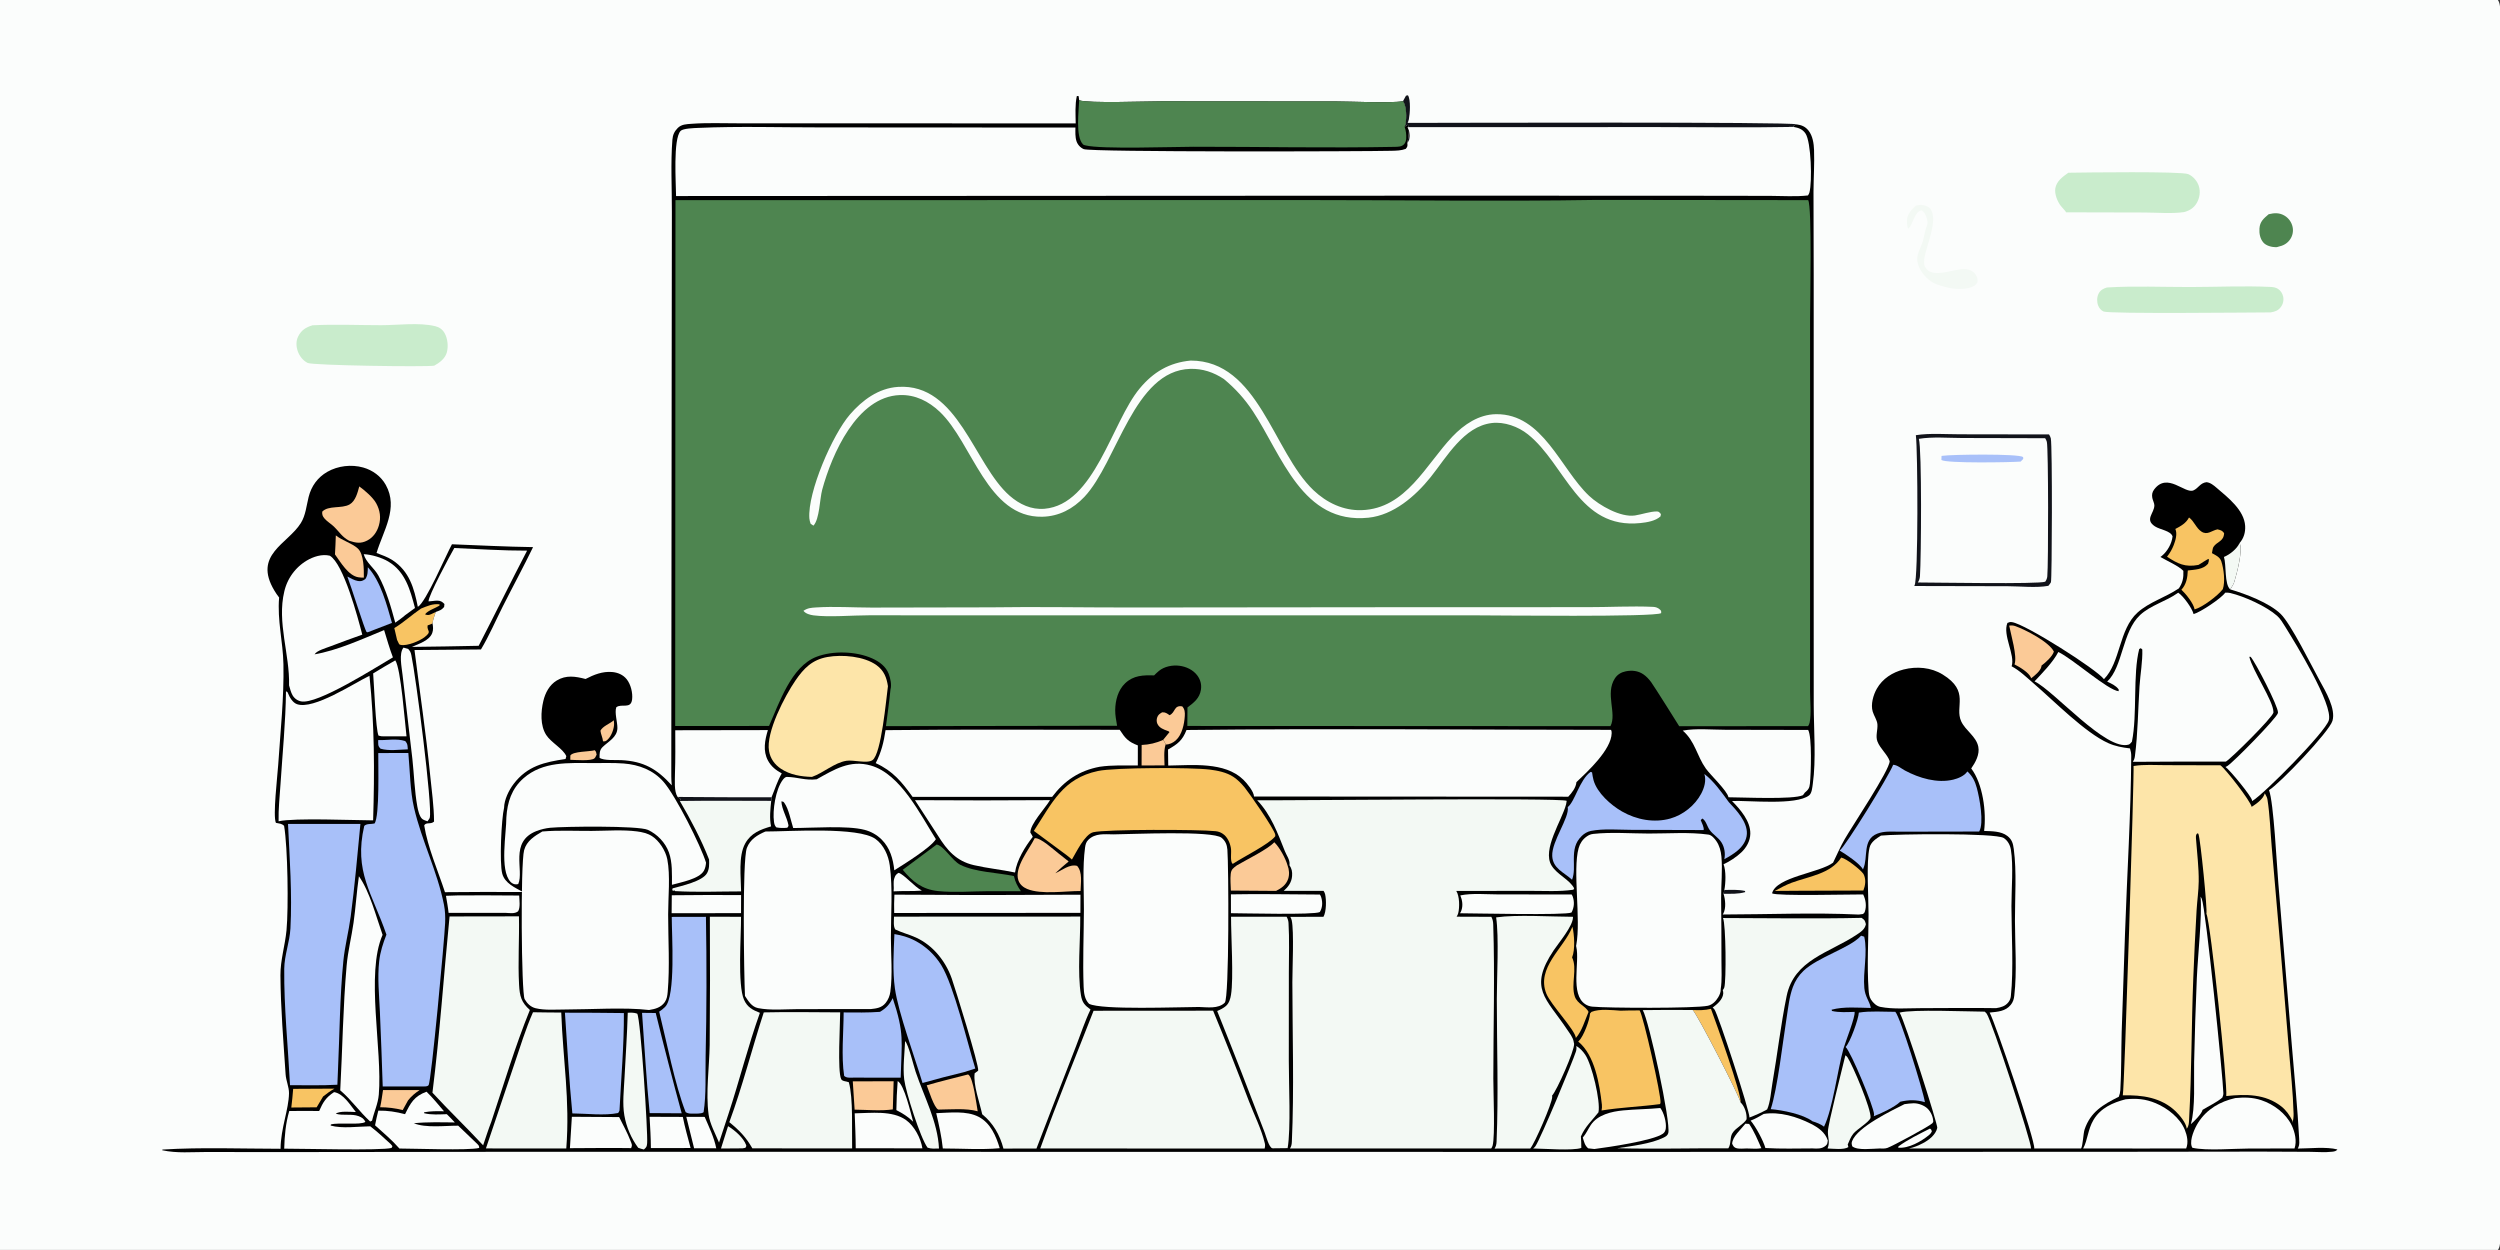 <?xml version="1.0" encoding="utf-8" ?>
<svg xmlns="http://www.w3.org/2000/svg" xmlns:xlink="http://www.w3.org/1999/xlink" width="17385" height="8692">
	<rect width="100%" height="100%" fill="#333333" stroke="none"/>
	<path fill="#FBFDFC" transform="scale(8.489 8.489)" d="M0 0L2046.25 0C2048.75 3.753 2047.99 9.762 2047.99 14.121L2048.02 767.612L2048.01 954.147C2048.01 967.073 2049.66 1011.74 2047.62 1020.8C2047.36 1021.98 2046.85 1022.96 2046.25 1024L0 1024L0 0Z"/>
	<path fill="#11131A" transform="scale(8.489 8.489)" d="M1412.54 729.056C1418.22 728.954 1423.89 728.617 1429.47 729.866L1429.63 730.787C1423.89 732.494 1417.8 732.144 1411.87 732.161L1412.54 729.056Z"/>
	<path fill="#4E8550" transform="scale(8.489 8.489)" d="M1858.43 175.499C1863.14 174.322 1867.42 174.149 1871.68 176.8Q1872.28 177.177 1872.85 177.612Q1873.41 178.048 1873.92 178.537Q1874.44 179.026 1874.9 179.565Q1875.37 180.103 1875.78 180.686Q1876.18 181.268 1876.53 181.888Q1876.88 182.508 1877.16 183.16Q1877.45 183.812 1877.66 184.489Q1877.88 185.166 1878.03 185.861Q1878.17 186.496 1878.24 187.141Q1878.32 187.786 1878.33 188.436Q1878.34 189.085 1878.28 189.732Q1878.23 190.38 1878.11 191.018Q1877.99 191.657 1877.81 192.281Q1877.63 192.905 1877.39 193.509Q1877.15 194.112 1876.85 194.689Q1876.55 195.266 1876.2 195.81C1873.83 199.459 1870.38 201.258 1866.24 202.137C1865.64 202.332 1865.15 202.5 1864.51 202.501C1861.02 202.506 1856.38 201.367 1854.05 198.623C1851.36 195.452 1850.64 191.276 1850.89 187.222C1851.25 181.512 1854.33 179.008 1858.43 175.499Z"/>
	<path fill="#F3F9F4" transform="scale(8.489 8.489)" d="M1569.39 168.497C1571.07 168.009 1572.68 167.714 1574.45 167.903C1576.88 168.165 1579.89 169.084 1581.38 171.139C1588.11 180.411 1577.46 202.067 1576.24 212.762C1575.9 215.761 1576.2 218.004 1578.17 220.354C1584.74 228.202 1601.56 219.555 1610.41 220.503C1613.57 220.842 1616.18 222.004 1618.16 224.601C1619.64 226.549 1620.25 228.653 1619.94 231.08C1619.27 232.316 1618.58 233.265 1617.38 234.039C1611.86 237.59 1601.27 237.059 1595.15 235.49C1592.05 234.65 1588.82 233.852 1585.83 232.678C1580.21 230.47 1574.45 224.418 1572.08 218.903C1568.17 209.792 1572.66 205.774 1575.14 197.573C1576.35 193.552 1576.82 188.986 1578.38 185.132C1579.15 183.246 1579.11 181.907 1578.66 179.951C1577.98 176.989 1576.79 174 1574.16 172.302C1568.17 173.208 1567.42 183.481 1563.26 187.357C1561.99 185.758 1562.1 181.573 1562.24 179.576C1562.53 175.276 1566.38 171.23 1569.39 168.497Z"/>
	<path fill="#11131A" transform="scale(8.489 8.489)" d="M1149.28 82.899L1151.76 78.377L1153.34 78.058C1155.79 81.701 1155.02 93.408 1154.09 97.833C1153.89 98.811 1153.5 99.765 1153.09 100.673C1180.87 100.676 1469.01 99.673 1471.69 101.879L1469.45 102.887L1469.26 103.962C1432.27 104.711 1395.18 104.12 1358.17 104.109L1152.99 104.152C1154.64 107.583 1155.58 111.228 1154.18 114.96C1153.87 115.801 1153.45 116.358 1152.85 117.014C1152.89 116.889 1152.92 116.765 1152.95 116.639C1153.66 113.415 1155.05 105.007 1153.18 102.156L1150.62 103.813C1150.95 102.986 1151.21 102.331 1151.36 101.446C1152.27 96.385 1152.3 87.246 1149.28 82.899Z"/>
	<path fill="#C9ECCC" transform="scale(8.489 8.489)" d="M1726.01 235.5C1748.46 234.103 1771.56 235.158 1794.06 235.127C1815.92 235.097 1838.32 234.022 1860.12 235.045C1862.17 235.141 1864.22 235.482 1865.99 236.579C1868.22 237.966 1869.8 240.466 1870.32 243.018Q1870.43 243.546 1870.48 244.082Q1870.54 244.618 1870.54 245.157Q1870.54 245.695 1870.48 246.231Q1870.43 246.767 1870.32 247.295Q1870.21 247.823 1870.05 248.336Q1869.88 248.85 1869.67 249.345Q1869.46 249.839 1869.19 250.31Q1868.93 250.78 1868.62 251.221C1866.39 254.442 1863.75 255.246 1860.12 255.906C1844.86 255.946 1728.17 257.26 1723.23 255.189C1721.16 254.323 1719.54 252.334 1718.76 250.283C1717.6 247.255 1717.64 243.539 1719.09 240.615C1720.57 237.642 1722.95 236.373 1726.01 235.5Z"/>
	<path fill="#C9ECCC" transform="scale(8.489 8.489)" d="M1694.33 141.499C1708 141.278 1786.8 140.224 1792.53 142.638C1796.53 144.325 1799.94 148.32 1801.23 152.414C1802.68 157.029 1801.96 162.022 1799.57 166.213C1797.22 170.348 1793.71 172.482 1789.24 173.726C1779.01 175.231 1767.07 174.107 1756.7 174.082L1692.42 173.925C1691.99 173.045 1692.18 173.273 1691.62 172.639C1690.47 171.325 1689.28 170.056 1688.19 168.682C1685.36 165.117 1682.89 158.84 1683.68 154.241C1684.71 148.284 1689.76 144.781 1694.33 141.499Z"/>
	<path fill="#C9ECCC" transform="scale(8.489 8.489)" d="M255.962 266.477C274.568 265.506 293.551 266.392 312.198 266.391C325.947 266.39 343.345 263.977 356.563 267.215C359.874 268.026 362.433 269.818 364.154 272.789C366.772 277.308 367.417 283.973 365.952 288.963C364.536 293.784 359.929 297.28 355.715 299.543C349.241 300.737 256.154 299.38 252.03 297.318C248.276 295.44 245.461 291.887 244.023 287.992C242.552 284.008 242.328 279.392 244.287 275.531C246.919 270.345 250.591 268.157 255.962 266.477Z"/>
	<path fill="#11131A" transform="scale(8.489 8.489)" d="M1569.42 356.499C1580.96 354.685 1593.94 355.769 1605.67 355.759L1678.51 355.877C1679.14 356.887 1679.73 357.942 1679.98 359.114C1681.32 365.546 1680.98 475.003 1680.07 477.007C1679.65 477.938 1678.6 479.032 1677.98 479.885C1668.08 481.732 1655.05 480.235 1644.8 480.217L1568.1 480.046C1568.19 479.877 1568.27 479.706 1568.36 479.54C1571.49 473.732 1571.04 368.698 1569.42 356.499Z"/>
	<path fill="#FBFDFC" transform="scale(8.489 8.489)" d="M1571.87 359.499C1582.98 357.622 1595.94 358.784 1607.27 358.804L1675.34 358.972C1675.96 359.895 1676.48 360.893 1676.74 361.986C1678.04 367.514 1678.03 462.407 1677.1 472.146C1676.95 473.822 1676.36 475.121 1675.42 476.501C1670.43 478.688 1583.93 477.16 1571.03 477.146C1571.14 476.972 1571.26 476.803 1571.36 476.623C1572.24 475.093 1572.67 473.638 1572.79 471.874C1573.8 457.559 1574.44 368.038 1571.87 359.499Z"/>
	<path fill="#A8C0F9" transform="scale(8.489 8.489)" d="M1590.46 373.499L1591.13 373.393C1598.68 372.259 1653.4 371.549 1657.26 374.391L1657.4 375.907L1655.3 378.119C1647.22 378.763 1594.38 379.679 1590.37 376.819L1590.46 373.499Z"/>
	<path transform="scale(8.489 8.489)" d="M881.193 101.098C881.097 93.851 880.538 85.719 882.131 78.638L883.59 78.748L884.037 82.138C891.528 84.802 940.22 82.946 951.822 82.966L1094.99 83.081C1107.03 83.087 1139.2 84.671 1149.28 82.899C1152.3 87.246 1152.27 96.385 1151.36 101.446C1151.21 102.331 1150.95 102.986 1150.62 103.813L1153.18 102.156C1155.05 105.007 1153.66 113.415 1152.95 116.639C1152.92 116.765 1152.89 116.889 1152.85 117.014C1153.45 116.358 1153.87 115.801 1154.18 114.96C1155.58 111.228 1154.64 107.583 1152.99 104.152L1358.17 104.109C1395.18 104.12 1432.27 104.711 1469.26 103.962L1469.45 102.887L1471.69 101.879C1475.84 102.428 1478.94 103.7 1481.59 107.09C1484.95 111.401 1485.84 117.596 1486.03 122.89C1486.45 134.207 1485.64 145.638 1485.58 156.967L1485.74 225.655L1485.73 451.165L1485.76 577.391C1485.81 597.528 1487.81 622.544 1485 642.164C1484.6 644.98 1484.29 649.793 1481.93 651.595C1471.12 659.86 1433.12 655.645 1418.81 656.135C1425.66 663.141 1434.02 672.638 1433.82 683.006C1433.71 688.926 1430.62 694.33 1426.38 698.322C1422.3 702.17 1416.94 705.66 1411.88 708.017C1414.04 713.296 1413.65 723.506 1412.54 729.056L1411.87 732.161C1413.36 736.729 1414.08 743.964 1411.7 748.357C1411.56 748.625 1411.39 748.882 1411.24 749.145C1448.17 749.091 1485.83 747.434 1522.68 749.187L1526.12 748.732C1526.85 748.053 1527.26 747.842 1527.6 746.879C1529.2 742.326 1528.4 736.954 1526.26 732.697C1516.07 732.617 1455.31 734.191 1451.62 731.799C1455.05 718.28 1490.5 715.074 1501.6 706.684C1504.71 700.273 1507.6 693.626 1511.13 687.44C1517.03 677.061 1548.12 630.671 1547.97 623.511C1546.26 618.121 1540.14 613.225 1537.92 607.331C1536.24 602.885 1538.33 597.85 1537.93 593.234C1537.63 589.866 1535.08 586.285 1534.09 582.974C1532.32 577.083 1534.5 569.39 1537.43 564.209C1542.09 555.942 1550.33 550.709 1559.39 548.422C1570.15 545.706 1581.86 546.663 1591.43 552.553C1613.92 566.396 1601 578.801 1606.57 590.911C1610.06 598.497 1618.86 603.143 1620.58 611.722C1621.84 618.028 1618.25 624.522 1614.78 629.503C1624.33 642.036 1627.31 665.172 1625.34 680.685C1631.6 680.958 1639.2 680.761 1644.39 684.799C1648.16 687.735 1649.03 690.878 1649.64 695.46C1652.14 714.324 1650.54 735.215 1650.6 754.286C1650.66 774.246 1652.34 795.854 1650.06 815.645C1649.74 818.407 1649.05 820.781 1647.3 822.986C1642.85 828.582 1636.45 828.79 1629.86 829.46C1634.24 837.085 1667.71 935.814 1666.39 940.808L1704.77 940.798C1706.16 939.017 1706.59 928.433 1707.62 925.328C1712.46 910.801 1722.85 904.86 1735.68 898.427Q1736.21 897.13 1736.52 895.765Q1736.84 894.4 1736.93 893.003C1737.85 877.257 1737.61 861.295 1738.03 845.516L1740.76 764.868C1742.41 716.492 1745.54 667.751 1745.87 619.382C1745.88 617.155 1745.52 615.196 1744.84 613.09C1738.57 612.342 1732.79 611.329 1726.98 608.72C1708.16 600.271 1682.55 574.184 1666.31 560.212C1660.57 555.277 1654.59 549.347 1647.89 545.818C1650.96 536.441 1640.31 520.384 1644.43 510.29C1646.01 509.666 1646.48 509.386 1648.22 509.646C1659.36 511.304 1717.66 548.407 1723.51 556.366C1737.21 542.539 1735.57 515.705 1751.03 501.784C1760.54 493.22 1773.92 489.357 1784.5 482.223L1784.92 481.933C1788.09 477.164 1788.79 473.3 1788.57 467.626C1784.7 463.556 1774.9 459.34 1769.77 456.259C1770.17 455.964 1770.57 455.668 1770.95 455.355C1775.52 451.632 1779.1 445.244 1779.71 439.397C1778.19 434.738 1769.52 433.958 1765.3 431.202C1756.57 425.503 1764.78 420.546 1764.81 413.933C1764.82 412.298 1763.46 409.666 1763.13 407.915C1762.64 405.282 1763 403.176 1764.61 401.007C1775.5 386.421 1789.81 404.899 1796.91 401.671C1800.96 399.83 1802.36 395.607 1807.51 395C1810.73 395.305 1813.46 397.603 1815.83 399.636C1824.97 407.485 1838.44 417.839 1839.18 430.874C1839.47 436.082 1838.07 440.952 1834.6 444.849C1837.57 450.421 1832.27 470.133 1830.33 476.5C1829.74 478.449 1828.72 480.105 1827.62 481.792C1827.48 482.006 1827.35 482.227 1827.21 482.441C1827.13 482.57 1827.03 482.693 1826.95 482.819C1839.51 486.472 1858.93 493.8 1868.31 502.961C1876.78 511.242 1893.7 545.655 1900.39 557.825C1905.01 566.233 1913.58 580.669 1910.7 590.491C1908.07 599.502 1867.4 642.019 1858.72 647.274C1862.55 657.034 1865.1 709.058 1866.38 723.849L1877.43 856.552C1879.5 881.876 1882.08 907.275 1883.43 932.639C1883.55 935.035 1883.8 937.545 1882.82 939.799C1882.61 940.279 1882.49 940.457 1882.25 940.873C1891.84 940.859 1905.7 939.211 1914.77 941.617C1913.72 943.038 1912.22 943.258 1910.48 943.465C1904.62 944.168 1898.01 943.573 1892.08 943.55L1852 943.368L1727.27 943.534L1306.09 943.63L441.375 943.505L219.959 943.77L169.486 943.679C157.221 943.679 144.945 944.894 132.862 942.248L133.115 941.683C165.102 939.718 197.756 941.022 229.823 941.054C229.998 924.103 236.532 908.965 236.745 895.598C236.825 890.555 234.306 885.293 233.966 880.076C232.225 853.338 229.891 825.756 229.728 799.012C229.652 786.401 233.52 774.517 234.702 762.082C236.411 744.104 235.746 694.178 232.725 676.538C230.957 674.603 228.534 674.609 226.014 674.051C223.419 668.533 227.275 635.764 227.881 626.701C229.701 599.473 232.723 571.395 232.183 544.148C231.817 525.614 227.04 508.226 228.651 489.473C227.2 487.671 225.91 485.707 224.724 483.724C207.142 454.333 235.703 445.728 246.445 428.484C250.412 422.117 251.033 414.224 252.828 407.067C255.045 398.231 260.201 391.06 268.149 386.507C276.805 381.549 287.895 380.277 297.486 382.967C305.254 385.147 312.073 390.13 316.025 397.224C326.661 416.32 313.896 434.762 308.466 452.979C312.99 454.758 317.482 456.222 321.579 458.915C335.386 467.99 339.256 481.925 342.268 497.12C348.88 493.526 365.506 454.379 370.223 445.858C392.36 446.726 414.527 447.868 436.679 448.188C428.754 464.549 420.048 480.561 411.872 496.805C406.025 508.422 400.659 520.879 393.99 532.029L339.541 532.497C343.864 566.646 348.929 600.427 352.353 634.714C353.616 647.353 355.503 660.346 355.561 673.031C352.774 675.581 349.067 673.219 347.497 676.159C350.401 694.194 358.782 713.372 364.508 730.856Q396.473 730.533 428.438 730.722C421.896 727.12 413.562 723.59 411.443 715.709C409.018 706.691 410.733 670.842 412.929 661.635C413.079 655.059 416.8 647.424 420.703 642.255C431.958 627.347 446.217 624.302 463.287 621.751L463.907 619.432C461.246 613.266 451.417 608.296 447.416 602.037C442.435 594.247 443.023 582.978 445.086 574.233C446.658 567.571 450.059 561.111 456.058 557.461C463.789 552.759 471.448 554.076 479.678 556.213C486.524 552.676 493.487 549.862 501.338 550.488C506.028 550.862 510.39 552.694 513.382 556.428C516.72 560.593 518.42 567.621 517.82 572.864C516.855 581.299 509.226 575.994 504.857 579.379C503.288 583.735 505.84 591.563 505.761 596.416C505.637 604.006 498.305 607.37 493.578 612.012C491.046 614.499 491.123 617.479 491.153 620.777C494.602 623.226 504.238 622.452 508.765 622.674C527.261 623.582 538.065 629.832 550.321 643.335C549.771 638.684 549.947 633.839 549.91 629.154L550.231 295.844L550.388 173.61C550.449 154.176 549.314 133.745 550.814 114.41C551.113 110.552 552.438 107.608 555.177 104.868C558.275 101.77 562.298 101.726 566.448 101.417C579.098 100.476 592.037 101.022 604.727 101.016L672.51 101.018L881.193 101.098Z"/>
	<path fill="#FBCA97" transform="scale(8.489 8.489)" d="M502.845 590.038C502.987 590.992 503.035 591.985 503.044 592.95C503.08 596.911 500.865 602.926 497.92 605.69C496.311 607.199 496.178 607.32 493.977 607.3C493.698 604.275 492.253 601.671 491.862 598.588C493.693 594.883 499.434 592.937 502.845 590.038Z"/>
	<path fill="#FBCA97" transform="scale(8.489 8.489)" d="M487.248 614.57C488.494 615.835 488.557 617.02 488.808 618.69L488.507 618.537C488.117 619.495 487.811 620.411 487.05 621.146C484.449 623.656 470.888 622.488 467.168 622.408L467.217 618.883C469.54 615.382 482.544 615.848 487.248 614.57Z"/>
	<path fill="#FBFDFC" transform="scale(8.489 8.489)" d="M1581 924.498C1582.23 925.434 1582.17 925.434 1582.49 926.962C1581.94 928.05 1581.3 928.918 1580.35 929.7C1573.87 935.055 1563.36 941.017 1554.91 940.14L1555.17 939.109C1562.93 933.41 1572.41 928.863 1581 924.498Z"/>
	<path fill="#A8C0F9" transform="scale(8.489 8.489)" d="M309.806 606.269C317.241 606.489 324.781 604.761 331.967 607.054C334.082 609.415 333.77 610.75 334.067 613.85C326.859 614.049 318.727 615.328 311.775 613.337C309.287 610.931 309.901 609.643 309.806 606.269Z"/>
	<path fill="#FBFDFC" transform="scale(8.489 8.489)" d="M732.02 730.18C732.536 726.66 731.464 722.993 732.589 719.514C733.331 717.219 734.022 716.109 736.123 715.014C740.61 716.257 749.03 726.421 755.169 729.566C747.437 730.209 739.727 729.71 732.02 730.18Z"/>
	<path fill="#FBFDFC" transform="scale(8.489 8.489)" d="M735.353 885.577C740.895 888.754 746.032 911.902 748.044 918.878C743.855 914.766 739.437 912.043 734.28 909.377Q734.437 897.46 735.353 885.577Z"/>
	<path fill="#F3F9F4" transform="scale(8.489 8.489)" d="M596.402 922.528C601.804 925.77 609.073 932.028 611.235 938.052C611.576 939.002 611.032 939.43 610.6 940.289L608.25 940.694L590.614 940.826Q593.453 931.659 596.402 922.528Z"/>
	<path fill="#F3F9F4" transform="scale(8.489 8.489)" d="M1821.8 456.243C1826.62 454.286 1832.45 449.64 1834.6 444.849C1837.57 450.421 1832.27 470.133 1830.33 476.5C1829.74 478.449 1828.72 480.105 1827.62 481.792C1827.48 482.006 1827.35 482.227 1827.21 482.441C1827.13 482.57 1827.03 482.693 1826.95 482.819C1822.1 478.752 1823.89 462.803 1821.8 456.243Z"/>
	<path fill="#FBFDFC" transform="scale(8.489 8.489)" d="M1429.75 920.496L1432.85 920.701C1437 926.726 1439.88 933.914 1442.87 940.581C1439.31 941.34 1434.46 940.767 1430.75 940.795C1428.39 940.811 1425.15 941.207 1422.88 940.688C1420.39 940.118 1419.95 938.979 1418.93 936.914C1419.31 930.872 1425.9 925.48 1429.43 920.918L1429.75 920.496Z"/>
	<path fill="#FBCA97" transform="scale(8.489 8.489)" d="M313.765 892.956L343.79 892.939C339.997 895.486 337.098 897.816 334.267 901.416L329.898 909.347C323.6 907.775 317.87 907.057 311.406 907.026C312.439 902.397 313.036 897.642 313.765 892.956Z"/>
	<path fill="#FBCA97" transform="scale(8.489 8.489)" d="M935.212 610.26C941.543 610.006 946.994 608.674 952.798 606.127C953.705 607.396 954.498 608.417 954.837 609.978C953.174 615.203 953.898 621.556 953.956 627.004L935.161 627.055L935.212 610.26Z"/>
	<path fill="#F8C463" transform="scale(8.489 8.489)" d="M240.161 891.973L274.024 891.785C270.644 893.677 267.696 895.804 264.671 898.22L259.395 907.086L238.631 907.254C239.303 902.177 239.717 897.075 240.161 891.973Z"/>
	<path fill="#FBFDFC" transform="scale(8.489 8.489)" d="M562.205 914.884L577.259 914.942C580.797 923.172 585.029 931.853 586.734 940.664L568.597 940.638L562.205 914.884Z"/>
	<path fill="#FBCA97" transform="scale(8.489 8.489)" d="M952.798 606.127L958.016 599.709C957.467 599.058 957.266 599.057 956.483 598.763C953.141 597.512 949.647 596.35 948.072 592.853C947.406 591.373 947.385 589.51 947.862 587.946C948.592 585.549 950.003 584.72 951.974 583.52C954.67 583.325 955.999 584.406 958.072 585.886C963.068 583.623 961.439 577.465 968.466 578.647C970.569 580.974 970.734 583.494 970.556 586.482C970.165 593.067 968.331 601.931 963.145 606.524C960.799 608.602 957.974 609.843 954.837 609.978C954.498 608.417 953.705 607.396 952.798 606.127Z"/>
	<path fill="#FBCA97" transform="scale(8.489 8.489)" d="M275.094 438.572C280.601 443.012 288.245 444.857 293.106 449.309C298.178 453.953 298.113 466.639 298.054 473.158Q295.885 473.228 293.737 472.92C285.362 471.697 279.042 460.535 274.402 454.171C274.779 448.995 274.873 443.759 275.094 438.572Z"/>
	<path fill="#F8C463" transform="scale(8.489 8.489)" d="M1386.65 827.372C1391.85 827.595 1396.45 827.679 1401.58 826.417C1405.11 835.909 1427.46 898.117 1425.76 902.985C1425.28 898.499 1390.21 830.599 1386.65 827.372Z"/>
	<path fill="#F8C463" transform="scale(8.489 8.489)" d="M344.916 498.519C349.994 496.509 354.459 494.358 360.085 495.05L359.977 496.133C356.579 498.212 350.26 500.231 348.183 503.259C350.38 504.136 351.29 503.961 353.497 502.988C354.67 502.471 355.816 501.88 356.958 501.301C355.968 504.346 354.671 507.564 354.327 510.747L350.267 512.353C349.534 517.363 354.353 516.872 347.704 522.028C343.718 525.119 333.3 529.374 328.305 528.307C327.888 528.218 327.345 527.92 326.992 527.751L325.274 524.206L323.011 514.512C330.637 509.911 337.472 503.557 344.916 498.519Z"/>
	<path fill="#FBCA97" transform="scale(8.489 8.489)" d="M698.576 885.811L732.047 885.741L731.38 908.797C721.39 910.198 710.214 909.105 700.094 908.999L698.576 885.811Z"/>
	<path fill="#FBFDFC" transform="scale(8.489 8.489)" d="M532.119 914.851L559.341 914.951C561.064 923.53 563.474 931.981 565.719 940.436L533.191 940.487C533.157 931.928 532.607 923.392 532.119 914.851Z"/>
	<path fill="#FBFDFC" transform="scale(8.489 8.489)" d="M375.703 733.475Q400.511 733.376 425.317 733.602C425.431 737.313 426.384 743.314 424.425 746.515C421.679 748.702 417.804 747.953 414.5 747.817L367.475 747.814C366.998 743.137 366.08 738.464 365.321 733.822L375.703 733.475Z"/>
	<path fill="#FBFDFC" transform="scale(8.489 8.489)" d="M550.316 733.374Q578.7 733.051 607.085 733.214L607.041 748.015L550.187 748.098L550.316 733.374Z"/>
	<path fill="#FBCA97" transform="scale(8.489 8.489)" d="M1645.88 512.496C1647.63 512.27 1649.17 512.269 1650.86 512.877C1659.1 515.841 1678.34 525.609 1682.5 533.763C1681.33 537.721 1675.66 542.814 1672.36 545.231C1672.33 545.518 1672.3 545.807 1672.25 546.093C1671.67 549.503 1666.55 553.667 1663.86 555.655C1663.83 555.513 1663.81 555.365 1663.76 555.228C1662.18 550.961 1654.15 546.218 1650.23 544.27C1652.72 537.828 1647.27 519.758 1645.88 512.496Z"/>
	<path fill="#FBCA97" transform="scale(8.489 8.489)" d="M792.941 880.18C793.066 880.238 793.201 880.278 793.316 880.355C797.377 883.111 799.874 904.846 800.895 910.325C791.037 907.649 779.131 908.878 768.942 908.947C768.795 908.914 768.639 908.91 768.502 908.849C765.188 907.378 760.632 892.777 759.156 889.063C770.294 885.79 781.706 883.128 792.941 880.18Z"/>
	<path fill="#F3F9F4" transform="scale(8.489 8.489)" d="M741.423 852.853C744.249 855.543 748.439 873.238 750.084 878.08C756.944 898.282 768.155 919.052 769.201 940.818C766.048 940.903 762.862 941.216 759.84 940.149C754.004 932.393 741.985 894.699 740.703 884.267C739.488 874.39 741.039 862.854 741.423 852.853Z"/>
	<path fill="#FBFDFC" transform="scale(8.489 8.489)" d="M297.947 453.975C304.247 454.246 312.596 456.733 318.029 459.969C332.135 468.373 336.015 483.285 339.95 498.068L331.965 503.878C329.428 506.166 326.554 508.09 323.783 510.084C320.297 497.146 316.37 483.303 309.952 471.473C306.631 465.352 299.733 460.757 297.947 453.975Z"/>
	<path fill="#A8C0F9" transform="scale(8.489 8.489)" d="M301.323 464.658C311.961 476.159 316.888 495.681 321.102 510.287L301.189 517.968L300.251 517.707C298.87 516.202 287.069 478.594 284.544 472.282C287.141 473.636 290.288 475.464 293.202 475.938C295.919 476.379 297.15 475.804 299.334 474.311C301.332 471.216 301.221 468.221 301.323 464.658Z"/>
	<path fill="#F8C463" transform="scale(8.489 8.489)" d="M1508.28 702.499C1512.62 703.363 1523.67 712.096 1526.37 715.737C1526.7 716.26 1526.71 716.244 1526.99 716.92C1528.66 721.048 1528 725.484 1526.42 729.494L1474.75 729.687L1453.83 729.836C1458.31 727.438 1462.9 724.89 1467.67 723.127C1481.56 717.99 1499.75 715.837 1508.28 702.499Z"/>
	<path fill="#FBFDFC" transform="scale(8.489 8.489)" d="M1008.34 732.638C1032.58 732.125 1056.97 732.732 1081.23 732.79C1081.84 733.721 1082.17 734.459 1082.46 735.543C1083.53 739.527 1083.34 743.557 1081.17 747.114C1076.94 749.623 1017.46 748.101 1008.36 748.072L1008.34 732.638Z"/>
	<path fill="#FBFDFC" transform="scale(8.489 8.489)" d="M468.463 914.84L507.195 915.086C510.334 921.454 513.958 927.933 516.495 934.552C517.482 937.127 518.166 937.955 517.032 940.512C500.325 940.239 483.575 940.529 466.863 940.57L468.463 914.84Z"/>
	<path fill="#FBFDFC" transform="scale(8.489 8.489)" d="M766.941 911.879C777.899 911.537 791.705 909.68 801.676 914.875C811.405 919.944 815.959 930.613 818.938 940.59C803.804 941.967 787.593 940.803 772.342 940.801C771.364 930.995 769.147 921.461 766.941 911.879Z"/>
	<path fill="#FBCA97" transform="scale(8.489 8.489)" d="M294.32 398.457C298.787 401.682 305.511 407.437 308.18 412.288C311.352 418.053 312.233 424.137 310.356 430.499C308.815 435.722 305.764 440.208 300.863 442.765C295.557 445.533 291.527 444.757 286.033 442.985C280.012 439.7 278.218 435.944 273.663 431.493C271.253 429.138 268.169 427.444 265.934 424.879C264.262 422.961 263.779 421.631 263.95 419.164C268.965 413.773 280.023 416.887 286.404 413.207C291.257 410.409 292.945 403.467 294.32 398.457Z"/>
	<path fill="#FBFDFC" transform="scale(8.489 8.489)" d="M323.817 540.959C328.44 547.849 331.641 591.788 333.006 603.173L314.75 603.196C312.975 603.302 311.776 603.128 310.081 602.605C307.78 597.928 306.385 560.232 305.681 551.65C311.617 547.916 317.748 544.473 323.817 540.959Z"/>
	<path fill="#FBFDFC" transform="scale(8.489 8.489)" d="M1444.84 912.499C1457.84 910.475 1471.98 914.773 1483.59 920.66C1489.6 923.707 1495.18 927.643 1497.29 934.296C1496.99 936.167 1497.13 937.178 1495.64 938.471C1492.39 941.285 1488.79 940.981 1484.75 940.757C1471.91 940.823 1459 941.183 1446.17 940.445C1444.53 934.459 1438.12 922.644 1434.06 917.979C1437.86 916.589 1441.33 914.485 1444.84 912.499Z"/>
	<path fill="#FBCA97" transform="scale(8.489 8.489)" d="M1013.24 708.88C1020.55 704.529 1038.72 695.646 1043.87 689.939C1048.14 694.03 1053.16 703.194 1054.71 708.871C1056.11 712.305 1056.4 716.503 1055.2 720.03C1053.53 724.913 1049.75 727.574 1045.34 729.801L1008.3 729.536C1008.19 725.133 1007.69 720.266 1008.18 715.908C1008.62 712.008 1010.36 711.068 1013.24 708.88Z"/>
	<path fill="#FBFDFC" transform="scale(8.489 8.489)" d="M700.142 912.014C713.407 911.842 730.825 909.436 742.183 917.51C749.01 922.362 754.316 932.449 755.611 940.693L700.997 940.617C700.974 931.09 700.466 921.535 700.142 912.014Z"/>
	<path fill="#FBFDFC" transform="scale(8.489 8.489)" d="M330.517 530.509L334.312 531.546C336.102 533.489 336.446 534.261 336.998 536.818C340.491 552.998 354.574 661.088 352.012 669.99C351.787 670.772 350.669 672.062 350.193 672.797C348.833 672.325 347.124 671.82 345.974 670.935C343.608 669.113 342.356 663.407 341.849 660.591C339.568 647.934 339.2 634.453 337.806 621.635L329.722 552.57C329.062 546.469 326.635 535.331 330.517 530.509Z"/>
	<path fill="#FBFDFC" transform="scale(8.489 8.489)" d="M1196.26 733.494C1205.94 731.489 1217.75 732.683 1227.71 732.683L1287.44 732.723C1287.84 733.349 1288.17 733.887 1288.4 734.596C1289.86 739.001 1289.52 743.436 1287.35 747.503C1282.67 749.925 1207.63 748.15 1196 748.122C1196.4 747.436 1196.77 746.795 1197.05 746.05C1198.61 741.87 1197.93 737.493 1196.26 733.494Z"/>
	<path fill="#FBFDFC" transform="scale(8.489 8.489)" d="M1560.1 904.499C1562.54 904.173 1565.06 903.811 1567.53 903.771C1571.46 903.707 1576.36 905.474 1579.15 908.278C1581.85 910.995 1583.68 915.251 1583.68 919.062C1583.5 919.341 1583.18 919.884 1582.92 920.151C1580.55 922.608 1550.23 938.925 1546.1 940.345C1544.12 941.027 1541.82 940.905 1539.75 940.805C1533.8 940.898 1521.66 942.647 1517.32 939.028C1516.87 937.258 1516.55 936.525 1517.23 934.735C1521.63 923.154 1549.72 909.723 1560.1 904.499Z"/>
	<path fill="#F3F9F4" transform="scale(8.489 8.489)" d="M1511.69 864.498C1512.38 864.99 1512.9 865.337 1513.38 866.056C1517.73 872.637 1533.2 909.086 1532.3 915.82C1530.72 919.593 1521.27 924.885 1518.13 928.782C1516.18 931.212 1514.87 934.66 1513.62 937.509L1514.14 939.685C1510.5 942.121 1501.62 940.957 1497.09 940.807C1499.25 935.488 1497.31 932.249 1497.37 926.992C1497.45 920.635 1509.39 874.538 1511.69 864.498Z"/>
	<path fill="#F8C463" transform="scale(8.489 8.489)" d="M1290.91 850.27C1290.46 843.796 1270.37 823.114 1266.72 813.955C1258.3 792.815 1280.86 776.998 1287.95 759.522C1288.01 759.379 1288.06 759.234 1288.11 759.09C1289.65 765.759 1290.47 777.866 1287.82 784.303C1292.34 793.615 1286.69 806.308 1290.02 816.235C1292.15 822.564 1299.21 824.206 1301.29 828.946C1298.41 835.703 1295.82 844.85 1290.91 850.27Z"/>
	<path fill="#A8C0F9" transform="scale(8.489 8.489)" d="M525.94 829.711L537.163 829.832Q547.284 871.045 558.435 911.992L532.219 911.824C529.423 884.576 528 857.033 525.94 829.711Z"/>
	<path fill="#F3F9F4" transform="scale(8.489 8.489)" d="M514.24 829.626C517.01 829.512 519.317 829.397 521.985 830.352C524.834 834.552 530.817 928.204 530.131 936.366C529.887 939.275 529.628 939.78 527.441 941.646C525.823 941.298 524.33 940.791 522.775 940.227Q521.701 938.765 520.713 937.244Q519.724 935.722 518.825 934.147Q517.925 932.572 517.117 930.947Q516.309 929.323 515.596 927.655Q514.882 925.987 514.266 924.281Q513.649 922.575 513.131 920.836Q512.613 919.097 512.195 917.332Q511.778 915.567 511.462 913.78C509.749 903.843 511.094 892.882 511.586 882.855C512.458 865.11 513.769 847.388 514.24 829.626Z"/>
	<path fill="#FBCA97" transform="scale(8.489 8.489)" d="M847.624 686.598C852.518 686.143 863.08 696.017 867.135 699.13L875.437 705.679C871.608 708.739 868.049 712.015 864.478 715.365C869.968 712.968 876.069 707.648 882.344 709.302C886.959 714.508 885.308 723.31 885.165 729.903C872.488 729.847 853.052 733.03 841.415 728.213C838.239 726.899 835.47 724.611 834.283 721.294C830.507 710.748 843.213 695.684 847.624 686.598Z"/>
	<path fill="#FBFDFC" transform="scale(8.489 8.489)" d="M1296.57 931.837C1296.69 931.7 1296.82 931.565 1296.93 931.426C1299.46 928.425 1300.98 924.825 1303.14 921.583C1308.8 913.095 1320.16 910.543 1329.67 909.62C1339.79 908.639 1349.97 908.652 1360.08 907.655C1363.03 911.353 1365.17 919.512 1364.6 924.225C1364.37 926.096 1363.75 927.617 1362.21 928.717C1354.22 934.424 1317.51 939.781 1306.07 941.249C1304.37 941.137 1302.65 940.877 1300.95 940.681C1298.06 938.061 1297.73 935.458 1296.57 931.837Z"/>
	<path fill="#4E8550" transform="scale(8.489 8.489)" d="M767.321 691.801C773.451 693.088 780.039 705.176 786.753 708.481C799.098 714.559 817.037 714.739 830.588 717.666C831.656 722.59 833.471 725.93 836.316 730.063L809.5 730.038C796.136 730.117 781.684 731.302 768.434 729.95C755.416 728.622 747.49 722.219 739.51 712.508L767.321 691.801Z"/>
	<path fill="#F8C463" transform="scale(8.489 8.489)" d="M1782 433.303C1786.53 430.923 1790.76 428.61 1793.19 423.91C1797.49 426.961 1798.96 432.607 1803.4 435.485C1808.3 438.662 1811.7 434.599 1816.54 433.629C1819.26 434.393 1820.17 434.394 1821.94 436.708C1821.69 443.693 1816.09 443.547 1813.16 448.082C1812.55 449.035 1812.27 451.895 1811.98 453.118C1815.1 454.893 1818.46 456.241 1819.64 459.825C1821.67 465.977 1822.97 476.464 1820.88 482.641C1816.76 487.991 1804.45 497.383 1797.77 499.216C1796.99 494.35 1790.57 486.45 1786.96 483.077C1791 478.726 1791.98 473.115 1792.2 467.325C1798.12 466.558 1804.57 466.64 1808.76 461.839C1809.33 460.336 1809.57 459.438 1809.37 457.833C1808.36 457.856 1802.43 462.015 1800.9 462.772C1790.06 464.853 1783.98 461.83 1775.18 456.043Q1776.93 453.863 1778.32 451.44Q1779.71 449.016 1780.71 446.407C1782.17 442.58 1783.75 437.247 1782 433.303Z"/>
	<path fill="#FBFDFC" transform="scale(8.489 8.489)" d="M349.396 894.301C354.53 899.218 359.07 904.943 363.721 910.323C358.164 910.216 352.917 910.123 347.422 911.157L347.48 911.94C353.548 913.416 359.828 912.89 366.018 912.705C368.321 914.796 370.422 917.231 372.562 919.496C361.449 919.36 350.083 919.027 339.016 920.121C348.564 924.205 364.802 922.088 375.338 922.13L391.151 937.261C392.27 938.573 392.532 938.587 392.516 940.383C383.362 942.564 339.556 940.862 327.195 940.842C321.166 933.949 314.02 927.959 307.233 921.825C307.951 917.785 308.934 913.813 309.9 909.826C317.648 909.689 324.371 910.773 331.812 912.711C336.345 903.484 339.255 898.039 349.396 894.301Z"/>
	<path fill="#FBFDFC" transform="scale(8.489 8.489)" d="M760.209 732.998C801.821 733.406 843.484 733.001 885.1 732.922L885.046 747.797L732.5 747.899C732.35 742.852 732.418 737.921 732.681 732.881L760.209 732.998Z"/>
	<path fill="#F3F9F4" transform="scale(8.489 8.489)" d="M1291.28 856.853C1294.25 858.475 1296.66 861.208 1298.55 863.971C1304.06 872.013 1311.27 902.223 1309.43 911.164C1309.34 911.283 1309.25 911.403 1309.16 911.52C1303.7 918.425 1298.74 922.595 1295.03 930.95C1295.27 934.099 1295.38 937.205 1295.38 940.363C1288.62 942.811 1264.17 940.883 1255.91 940.811C1256.61 940.242 1257.21 939.745 1257.74 938.995C1262.13 932.709 1288.29 869.76 1290.94 861.453C1291.45 859.849 1291.52 858.525 1291.28 856.853Z"/>
	<path fill="#FBFDFC" transform="scale(8.489 8.489)" d="M273.666 894.64C281.395 895.864 286.879 905.24 291.508 910.96C287.529 910.873 278.037 909.859 275.081 912.344C281.128 914.137 288.13 912.143 293.851 914.357C296.44 915.36 298.206 916.508 299.31 919.021C295.415 921.855 277.689 919.317 271.065 921.103L270.851 922.023C279.985 924.696 293.66 922.754 303.317 922.637C309.219 927.117 314.64 932.319 320.141 937.283L321.465 938.914L320.775 940.378C312.131 942.657 247.302 940.939 232.815 940.953C233.137 930.258 233.956 920.42 236.956 910.116C245.114 909.948 253.295 910.089 261.455 910.108C264.587 902.97 266.939 899.017 273.666 894.64Z"/>
	<path fill="#FBFDFC" transform="scale(8.489 8.489)" d="M1802.68 734.5C1803.04 735.03 1803.37 735.577 1803.62 736.167C1806.88 743.926 1821.11 883.449 1821.34 895.602C1821.36 896.787 1820.96 897.967 1820.52 899.052C1816.31 902.857 1809.23 906.065 1804.31 909.155C1803.66 912.34 1797.29 918.763 1794.7 920.853C1798.57 907.288 1797.03 884.936 1797.38 870.181Q1798.12 835.724 1799.6 801.291C1800.33 783.758 1803.99 750.591 1802.68 734.5Z"/>
	<path fill="#A8C0F9" transform="scale(8.489 8.489)" d="M731.295 817.642C741.063 846.999 738.581 853.002 737.823 882.786L698.953 882.77C696.166 882.769 693.705 883.204 691.52 881.396C689.052 865.119 691.017 845.987 691.108 829.357C701.034 829.429 710.956 829.615 720.863 828.883C725.922 825.858 728.636 822.94 731.295 817.642Z"/>
	<path fill="#FBFDFC" transform="scale(8.489 8.489)" d="M1741.28 900.499C1750.22 899.637 1757.51 900.202 1765.92 903.729C1775.45 907.729 1785.83 915.72 1789.77 925.565C1791.65 930.256 1792.87 935.994 1790.85 940.791L1755.75 940.831L1706.47 940.796C1710.19 934.016 1710.29 925.194 1714.98 917.348C1720.79 907.61 1730.75 903.229 1741.28 900.499Z"/>
	<path fill="#FBFDFC" transform="scale(8.489 8.489)" d="M1831.15 899.5C1838.58 898.811 1845.26 898.871 1852.44 901.253C1862.57 904.615 1872.59 912.076 1877.31 921.865C1879.93 927.315 1881.72 934.955 1879.61 940.804L1842.75 940.845C1830.07 940.867 1807.52 942.832 1795.96 940.229C1795.63 939.613 1795.45 939.375 1795.27 938.739C1793.74 933.273 1797.82 924.178 1800.7 919.647C1807.69 908.628 1818.67 902.29 1831.15 899.5Z"/>
	<path fill="#F3F9F4" transform="scale(8.489 8.489)" d="M556.908 656.15C581.841 655.748 606.818 656.026 631.755 656.032C631.063 662.916 630.21 670.118 631.642 676.962C622.864 679.567 615.193 682.416 610.468 690.928C604.697 701.32 606.988 718.43 607.086 730.217C589.157 730.223 570.844 731.026 552.965 729.974L552.266 729.213L551.575 729.822L550.646 729.17L550.983 727.725C558.126 725.725 575.531 721.991 579.239 715.179C581.128 711.707 581.013 707.937 580.85 704.104C574.663 688.116 565.595 670.928 556.908 656.15Z"/>
	<path fill="#A8C0F9" transform="scale(8.489 8.489)" d="M1522.71 829.498C1532.28 827.988 1542.9 828.873 1552.6 828.864C1556.57 832.827 1575.34 893.229 1576.84 902.875C1569.64 900.824 1563.89 900.839 1556.68 902.5C1552.04 906.931 1540.96 912.153 1534.93 914.408C1535.02 913.994 1535.2 913.332 1535.19 912.871C1535.18 907.197 1516.25 861.51 1511.86 857.655C1515.52 854.208 1522.44 834.832 1522.71 829.498Z"/>
	<path fill="#A8C0F9" transform="scale(8.489 8.489)" d="M462.773 829.572C478.867 829.477 494.977 829.757 511.072 829.884C511.224 856.274 508.796 883.139 507.496 909.524C507.387 910.335 506.787 911.059 506.36 911.752C495.363 914.06 480.291 912.176 468.852 912.077C466.145 884.692 464.737 857.032 462.773 829.572Z"/>
	<path fill="#F8C463" transform="scale(8.489 8.489)" d="M1303.7 828.914C1310.42 826.221 1320.39 827.446 1327.56 827.932C1332.75 827.816 1337.96 827.602 1343.15 827.716C1346.13 831.982 1361.13 898.502 1360.25 903.419C1360.2 903.736 1360 904.164 1359.89 904.439C1343.88 906.589 1327.93 907.088 1311.95 909.692C1312.27 908.096 1312.42 906.584 1312.23 904.962C1310.35 888.463 1306.5 864.261 1292.81 853.199C1293.01 853.017 1293.22 852.84 1293.42 852.651C1297.12 849.138 1302.39 835.288 1302.5 830.27L1303.7 828.914Z"/>
	<path fill="#A8C0F9" transform="scale(8.489 8.489)" d="M1284.27 661.109C1290.06 656.818 1293.98 638.658 1303 632.306L1304.18 632.702C1304.49 634.833 1304.81 637.019 1305.39 639.096C1308.3 649.489 1319.45 659.428 1328.66 664.713C1340.5 671.508 1355.02 674.29 1368.32 670.509C1378.84 667.515 1388.42 659.823 1393.56 650.191C1396.14 645.346 1397.85 639.466 1396.19 634.055C1403.65 639.589 1410.67 649.456 1416.11 656.972C1422.46 663.718 1431.44 673.21 1431 683.09C1430.75 688.521 1427.56 693.195 1423.54 696.646C1420.3 699.434 1416.3 701.807 1412.54 703.841C1413.48 699.202 1412.72 693.998 1410.12 689.984C1407.46 685.874 1403.25 683.657 1400.51 679.902C1398.47 677.117 1397.52 672.141 1394.5 670.501L1393.21 671.848C1393.99 673.814 1396.14 678.008 1395.58 679.967L1336.49 679.792C1325.85 679.774 1313.7 678.626 1303.28 680.661C1300.49 681.206 1297.83 682.782 1295.8 684.748C1290.08 690.278 1289.26 696.342 1289.25 703.929C1289.25 709.595 1289.86 715.32 1287.79 720.703C1287.68 720.605 1287.58 720.505 1287.48 720.409C1281.02 714.517 1272.01 711.444 1271.55 701.186C1271.01 689.142 1285.82 669.769 1284.27 661.109Z"/>
	<path fill="#FBFDFC" transform="scale(8.489 8.489)" d="M749.51 655.48Q804.83 655.876 860.15 655.458C856.308 661.958 843.875 675.026 844.044 682.022C844.668 683.095 845.615 684.387 846.009 685.543C839.876 693.355 832.813 704.724 831.5 714.744C820.344 712.379 808.875 711.283 797.777 708.711C783.364 705.37 775.802 696.477 768.356 684.515L749.51 655.48Z"/>
	<path fill="#FBFDFC" transform="scale(8.489 8.489)" d="M372.147 448.93C391.965 449.762 411.962 451.121 431.787 451.075C418.292 476.922 405.523 503.133 392.108 529.018Q364.734 529.631 337.354 529.927C342.906 527.465 351.78 524.787 354.082 518.539C355.046 515.922 354.817 513.421 354.327 510.747C354.671 507.564 355.968 504.346 356.958 501.301C360.107 500.106 361.632 499.84 363.813 497.21L364.075 494.805C362.368 493.019 361.109 492.153 358.525 492.028C357.182 491.962 355.843 492.18 354.513 492.33C353.366 492.46 352.212 492.542 351.063 492.656C350.549 488.675 368.872 454.524 372.147 448.93Z"/>
	<path fill="#FBFDFC" transform="scale(8.489 8.489)" d="M294.016 717.796C303.086 730.743 308.051 750.77 313.408 765.802C299.387 797.416 313.392 860.186 310.312 896.598C309.66 904.305 306.476 910.595 304.779 918.022L303.252 918.734C294.547 910.771 287.762 900.82 278.723 893.203C280.557 859.25 280.979 824.809 283.958 790.962C284.99 779.242 287.927 767.669 289.596 756.023C291.417 743.326 292.151 730.488 294.016 717.796Z"/>
	<path fill="#A8C0F9" transform="scale(8.489 8.489)" d="M1550.83 626.498C1554.19 626.594 1557.57 629.616 1560.5 631.189C1572.05 637.402 1586.92 641.83 1600.03 638.668C1603.99 637.712 1609.36 635.524 1611.61 631.94C1615.79 635.684 1617.93 640.131 1619.37 645.486C1621.62 653.8 1625.42 674.066 1621.31 681.174L1554.75 681.303C1549.09 681.173 1543.17 680.816 1537.8 682.92C1525.44 687.756 1530.51 702.372 1526.36 711.583C1526.27 711.789 1526.17 711.992 1526.07 712.197C1523.73 707.491 1511.71 699.519 1506.99 696.786C1511.77 693.321 1547.34 635.657 1550.83 626.498Z"/>
	<path fill="#A8C0F9" transform="scale(8.489 8.489)" d="M550.28 751.105L578.288 751.05Q579.291 808.144 578.033 865.234C577.724 880.122 578.638 896.423 576.369 911.106C574.583 912.576 569.809 912.189 567.479 912.247C565.208 912.271 563.677 912.247 561.684 911.085C553.002 889.223 545.97 852.797 539.984 828.737Q542.638 827.03 544.863 824.793C553.599 816.053 550.29 766.132 550.28 751.105Z"/>
	<path fill="#FBFDFC" transform="scale(8.489 8.489)" d="M553.16 598.201L629.031 598.069C626.57 606.313 624.785 615.106 629.152 623.115C631.822 628.012 635.615 630.924 640.398 633.556C636.7 639.951 634.844 646.396 632.015 653.113L631.755 656.032C606.818 656.026 581.841 655.748 556.908 656.15L557.551 654.586L555.063 652.83C551.982 648.065 552.949 639.291 552.913 633.656C553.339 621.847 553.185 610.016 553.16 598.201Z"/>
	<path fill="#11131A" transform="scale(8.489 8.489)" d="M555.063 652.83Q593.538 653.177 632.015 653.113L631.755 656.032C606.818 656.026 581.841 655.748 556.908 656.15L557.551 654.586L555.063 652.83Z"/>
	<path fill="#F3F9F4" transform="scale(8.489 8.489)" d="M581.501 750.963L607.041 751.012C607.165 766.783 604.079 806.738 609.476 818.96C612.191 825.106 616.471 827.333 622.493 829.693C612.767 856.903 605.724 885.274 596.672 912.758Q592.906 924.391 589.014 935.983C586.136 928.993 581.477 920.536 580.476 913.062C578.055 894.989 581.052 874.403 581.35 856.055Q581.832 803.51 581.501 750.963Z"/>
	<path fill="#FBFDFC" transform="scale(8.489 8.489)" d="M1378.47 598.497C1389.36 596.498 1402.3 597.802 1413.41 597.821L1481.2 597.957C1484.51 603.757 1483.47 633.846 1482.67 641.814C1482.28 645.65 1481.33 646.922 1478.42 649.349L1476.95 651.387C1469.12 655.167 1427.17 653.125 1415.93 653.104C1414.82 647.635 1401.25 635.041 1397.31 629.484C1390.02 619.196 1388.65 607.32 1378.47 598.497Z"/>
	<path fill="#A8C0F9" transform="scale(8.489 8.489)" d="M732.678 765.186C738.596 766.133 744.099 767.732 749.428 770.49Q751.094 771.361 752.697 772.342Q754.301 773.323 755.834 774.409Q757.368 775.496 758.825 776.683Q760.282 777.871 761.656 779.154Q763.03 780.437 764.314 781.809Q765.598 783.182 766.787 784.638Q767.976 786.094 769.064 787.627Q770.152 789.159 771.134 790.762C781.353 807.322 792.476 854.279 798.949 875.323L789.719 878.26Q772.624 882.375 755.705 887.159C749.539 866.622 735.821 829.3 733.089 809.758C731.084 795.413 732.077 779.648 732.678 765.186Z"/>
	<path fill="#F3F9F4" transform="scale(8.489 8.489)" d="M436.622 829.208C444.333 829.379 452.054 829.386 459.766 829.464C461.169 868.427 467.002 900.967 463.888 940.771L428.5 940.801L398.055 940.764L421.263 871.923C426.103 857.67 430.541 842.979 436.622 829.208Z"/>
	<path fill="#FBFDFC" transform="scale(8.489 8.489)" d="M669.025 638.374C683.317 630.412 696.348 622.189 713.475 627.132C737.698 634.123 753.936 667.315 766.659 687.428C762.465 694.41 740.205 708.125 732.588 712.942C731.603 703.565 729.114 694.647 722.27 687.794Q721.546 687.07 720.776 686.396Q720.006 685.723 719.192 685.102Q718.378 684.481 717.525 683.916Q716.671 683.352 715.782 682.845Q714.892 682.339 713.971 681.893Q713.05 681.447 712.101 681.064Q711.152 680.681 710.179 680.363Q709.207 680.044 708.215 679.791C694.064 676.079 665.617 678.286 649.769 678.298C647.892 672.42 646.062 662.531 642.504 657.715C641.631 656.532 641.533 656.673 640.085 656.461C640.449 663.109 644.595 669.33 645.863 675.845C646.068 676.899 645.503 677.213 644.928 678.068C641.769 678.352 639.115 678.37 635.99 677.789C634.668 676.465 634.31 675.106 634.044 673.282C632.679 663.915 635.399 646.564 641.184 638.922C641.976 637.876 643.17 636.406 644.654 636.432C653.336 636.582 659.794 639.519 669.025 638.374Z"/>
	<path fill="#F3F9F4" transform="scale(8.489 8.489)" d="M1345.71 827.461Q1366.18 827.181 1386.65 827.372C1390.21 830.599 1425.28 898.499 1425.76 902.985C1425.9 903.112 1426.04 903.229 1426.17 903.365C1429.37 906.778 1431.02 912.266 1430.77 916.867C1428.44 921.028 1421.94 923.709 1419.16 928.247C1416.83 932.051 1418.3 936.969 1415.8 940.679C1385.48 940.498 1355.12 941.417 1324.82 940.599C1336.27 938.84 1352.46 937.033 1362.74 931.917C1364.54 931.025 1366.04 930.247 1366.62 928.162C1368.92 919.844 1350.71 835.551 1345.71 827.461Z"/>
	<path fill="#FBFDFC" transform="scale(8.489 8.489)" d="M236.798 561.443C237.447 535.932 226.775 509.924 232.898 484.462Q233.123 483.489 233.395 482.529Q233.668 481.569 233.989 480.624Q234.309 479.678 234.677 478.75Q235.044 477.822 235.457 476.913Q235.871 476.005 236.329 475.118Q236.787 474.231 237.289 473.368Q237.791 472.505 238.335 471.668Q238.88 470.832 239.465 470.023Q240.051 469.215 240.676 468.437Q241.301 467.659 241.965 466.913Q242.628 466.167 243.328 465.455Q244.028 464.743 244.762 464.067Q245.497 463.391 246.264 462.753Q247.032 462.114 247.83 461.515Q248.628 460.916 249.456 460.357Q250.283 459.799 251.137 459.282C256.63 455.987 263.82 453.664 270.184 455.223C281.509 461.954 293.123 505.833 296.766 519.885C288.067 523.027 279.316 526.089 270.7 529.45C267.473 530.709 259.159 533.08 257.938 535.865L257.077 536.131C276.238 532.966 296.674 523.516 314.657 516.152C316.942 523.632 319.094 531.192 321.868 538.507C307.768 546.68 259.818 577.455 246.506 574.531Q245.982 574.419 245.473 574.254Q244.964 574.089 244.474 573.872Q243.984 573.656 243.519 573.391Q243.054 573.125 242.618 572.814Q242.183 572.502 241.782 572.148Q241.38 571.793 241.017 571.4Q240.655 571.006 240.334 570.577Q240.013 570.148 239.738 569.689C238.297 567.247 237.58 564.155 236.798 561.443Z"/>
	<path fill="#A8C0F9" transform="scale(8.489 8.489)" d="M1524.55 766.497L1527.14 767.309C1530.15 780.767 1525.96 795.919 1527.23 809.497C1527.87 816.439 1531.33 820.137 1532.36 824.885C1532.42 825.152 1532.46 825.423 1532.51 825.693C1522.27 825.555 1510.31 824.398 1500.41 827.136L1500.72 828.175C1506.8 829.549 1513.05 829.073 1519.24 828.9C1520.07 832.733 1511.53 853.926 1510.07 859.228C1505.29 876.505 1501.33 908.325 1494.2 922.948C1491.21 920.693 1488.22 919.65 1484.69 918.503C1477.19 912.77 1460.04 909.338 1450.55 908.605C1456.19 891.414 1460.48 852.909 1463.53 833.88C1464.87 825.506 1465.73 816.558 1468.69 808.575Q1469.37 806.698 1470.27 804.912Q1471.16 803.126 1472.26 801.455Q1473.35 799.783 1474.63 798.248Q1475.9 796.713 1477.35 795.334C1488.9 784.201 1515.28 776.611 1524.25 766.841C1524.35 766.729 1524.45 766.612 1524.55 766.497Z"/>
	<path fill="#FDE5A9" transform="scale(8.489 8.489)" d="M665.125 636.427C656.213 636.161 647.208 634.778 639.637 629.689C634.503 626.237 631.038 621.381 629.963 615.24C627.284 599.934 643.048 569.955 651.596 557.469C658.474 547.421 665.325 540.427 677.814 538.195C689.939 536.028 707.919 537.55 718.066 544.923C724.089 549.3 726.306 554.968 727.376 562.105C725.966 572.191 722.031 617.736 714.688 622.715C710.282 625.703 699.044 622.296 693.369 623.216C683.41 624.832 674.689 633.082 665.125 636.427Z"/>
	<path fill="#FBFDFC" transform="scale(8.489 8.489)" d="M234.268 566.296C235.347 566.878 235.457 566.686 235.929 567.888C237.232 571.204 239.712 575.572 243.296 576.843C256.923 581.675 289.809 559.772 302.65 553.586C306.858 593.542 306.857 631.898 305.659 672.025C289.505 671.971 241.419 669.831 228.217 672.78C227.978 662.74 229.135 652.428 229.782 642.397C231.414 617.102 233.989 591.638 234.268 566.296Z"/>
	<path fill="#F3F9F4" transform="scale(8.489 8.489)" d="M1008.44 750.965L1053.95 750.966C1054.87 752.669 1055.4 754.094 1055.52 756.03C1056.32 769.437 1055.8 783.158 1055.8 796.596L1055.76 869.23C1055.73 887.859 1057.56 924.627 1054.79 940.534L1042.95 940.672C1042.73 940.659 1042.5 940.68 1042.28 940.634C1039.56 940.051 1037.13 930.729 1036.06 927.878Q1017.03 877.849 997.081 828.178C999.593 827.125 1002.38 825.806 1004.41 823.939C1006.89 821.651 1007.88 818.207 1008.4 814.995C1010.62 801.415 1008.43 767.015 1008.44 750.965Z"/>
	<path fill="#F3F9F4" transform="scale(8.489 8.489)" d="M1556.13 829.498C1566.57 826.661 1612.3 828.682 1625.9 828.732C1626.45 829.206 1626.91 829.681 1627.36 830.251C1631.46 835.391 1664.39 936.416 1663.8 940.809L1644.75 940.812L1563.91 940.773C1567.83 939.954 1571.67 938.324 1575.21 936.475C1580.02 933.965 1585.74 929.587 1586.97 923.915C1587.5 921.467 1560.47 836.502 1556.13 829.498Z"/>
	<path fill="#FBFDFC" transform="scale(8.489 8.489)" d="M414.803 669.588C415.595 657.097 419.139 646.078 428.845 637.529C444.722 623.545 465.71 625.045 485.378 625.097C493.845 625.119 502.502 624.797 510.94 625.439C523.455 626.392 535.29 630.891 543.646 640.568C553.578 652.068 574.14 692.823 578.365 706.67C578.172 708.998 577.771 711.242 576.608 713.3C572.756 720.114 557.669 722.751 550.443 724.819C550.399 716.096 550.938 706.577 547.95 698.271C545.071 690.27 538.434 683.339 530.726 679.808C522.965 676.253 461.8 676.981 450.735 678.086Q447.863 678.385 445.055 679.054Q442.246 679.723 439.548 680.751C416.97 689.532 429.542 712.826 424.53 724.224C423.886 724.341 423.545 724.433 422.93 724.458C421.172 724.529 419.437 723.699 418.245 722.431C409.108 712.717 414.869 682.479 414.803 669.588Z"/>
	<path fill="#F3F9F4" transform="scale(8.489 8.489)" d="M1524.98 751.888C1527.64 753.762 1527.62 753.922 1528.5 757.081C1527.64 761.389 1524.28 763.468 1520.86 765.745C1498.61 780.554 1469.61 786.232 1463.57 815.954C1458.78 839.471 1456.01 863.622 1451.92 887.306C1450.79 893.854 1450.28 902.78 1447.62 908.794C1443.13 911.319 1437.94 913.613 1433.13 915.439C1433.56 910.962 1407.49 830.958 1404.43 826.9C1403.99 826.319 1403.51 825.876 1402.97 825.391C1406.6 822.698 1411.14 818.886 1411.64 814.015C1411.75 813.037 1411.52 812.024 1411.27 811.085C1411.76 810.452 1412.23 809.764 1412.48 808.994C1414.2 803.781 1413.84 757.06 1411.44 752.023C1449.25 752.056 1487.19 752.769 1524.98 751.888Z"/>
	<path fill="#F3F9F4" transform="scale(8.489 8.489)" d="M1225.6 751.497C1242.73 749.08 1270.4 750.97 1288.56 751.016C1288.55 751.182 1288.54 751.348 1288.54 751.514C1288.47 758.713 1276.84 772.37 1272.79 778.422C1251.79 809.83 1266.57 817.568 1283.68 843.274C1285.67 846.269 1288.48 849.628 1289.1 853.24C1289.13 853.415 1289.14 853.592 1289.17 853.768C1289.35 854.406 1289.43 854.561 1289.47 855.178C1289.84 860.597 1275.28 893.451 1271.42 897.519C1271.46 897.851 1271.53 898.18 1271.54 898.514C1271.7 903.343 1256.96 937.208 1253.54 940.836L1224.35 940.883C1225.48 939.052 1225.85 937.455 1225.95 935.31C1227.6 896.57 1226.16 857.03 1226.16 818.237C1226.17 800.836 1228.01 767.367 1225.6 751.497Z"/>
	<path fill="#F3F9F4" transform="scale(8.489 8.489)" d="M625.67 829.325C646.501 828.831 667.409 829.253 688.249 829.307C688.23 838.831 685.942 877.477 689.072 883.98C689.991 885.89 693.375 885.702 695.353 886.554C699.057 899.863 697.688 926.052 698.048 940.755L669.192 940.765L616.306 940.676C611.089 931.507 605.555 925.823 597.436 919.272C608.286 889.923 615.955 859.106 625.67 829.325Z"/>
	<path fill="#F8C463" transform="scale(8.489 8.489)" d="M846.908 680.643C861.817 657.905 870.465 637.657 899.496 631.559C913.146 628.691 976.04 628.56 991.013 630.429C997.505 631.239 1004.75 632.699 1010.27 636.325C1013.84 638.672 1016.95 641.861 1019.64 645.151C1023.22 649.513 1043.96 679.173 1044.68 683.824C1044.74 684.197 1044.69 684.677 1044.67 685.035C1039.95 691.362 1017.72 702.422 1010.25 707.447L1009.44 707.481C1007.53 704.395 1009 698.354 1008.3 694.555C1007.48 690.14 1005.44 685.504 1001.58 682.947C999.697 681.703 997.931 681.129 995.715 680.881C982.485 679.399 905.618 679.294 895.581 681.735C888.605 683.431 881.556 698.371 878.1 704.119C875.283 701.508 872.054 699.285 868.978 696.985L846.908 680.643Z"/>
	<path fill="#FBFDFC" transform="scale(8.489 8.489)" d="M725.428 598.126C789.341 597.382 853.32 597.88 917.241 597.826C921.71 604.775 924.231 607.644 932.095 610.628L932.074 627.056C921.671 627.104 911.093 626.607 900.776 628.125C884.208 631.224 871.91 639.439 861.879 652.782L747.583 652.796C738.76 640.574 731.441 631.553 717.359 625.141C721.987 616.166 723.923 608.079 725.428 598.126Z"/>
	<path fill="#4E8550" transform="scale(8.489 8.489)" d="M884.037 82.138C891.528 84.802 940.22 82.946 951.822 82.966L1094.99 83.081C1107.03 83.087 1139.2 84.671 1149.28 82.899C1152.3 87.246 1152.27 96.385 1151.36 101.446C1151.21 102.331 1150.95 102.986 1150.62 103.813C1151.14 105.425 1151.61 107.05 1151.78 108.743C1152.09 111.76 1152.4 115.709 1150.22 118.118C1148.23 120.304 1145.16 120.256 1142.34 120.311C1087.58 121.38 1032.55 120.161 977.75 120.226C961.049 120.246 902.198 122.389 889.244 119.105C888.488 118.913 887.7 118.808 887.144 118.234C880.89 111.774 883.738 90.847 884.037 82.138Z"/>
	<path fill="#F3F9F4" transform="scale(8.489 8.489)" d="M368.273 750.741L425.115 750.648C425.492 769.256 424.204 788.138 425.214 806.686C425.727 816.103 427.005 821.037 434.051 827.368C421.975 857.027 412.652 888.435 402.505 918.815C400.026 925.171 397.977 931.756 395.765 938.213C382.226 923.576 367.789 909.825 354.253 895.097C360.272 847.179 363.516 798.806 368.273 750.741Z"/>
	<path fill="#A8C0F9" transform="scale(8.489 8.489)" d="M235.933 674.948L295.237 674.963C292.796 700.271 290.623 725.681 287.271 750.885C285.654 763.036 282.469 775.062 281.264 787.233C278.328 816.888 278.231 847.441 276.837 877.25L276.373 888.585C263.525 889.327 250.455 888.932 237.577 888.962C235.968 857.448 232.571 825.201 232.842 793.689C232.938 782.513 237.328 771.702 237.92 760.507C239.415 732.259 237.266 703.187 235.933 674.948Z"/>
	<path fill="#A8C0F9" transform="scale(8.489 8.489)" d="M309.873 616.878L334.507 616.847C335.852 631.312 335.922 647.729 339.189 661.835C345.409 688.684 358.356 713.976 363.695 741.191C364.663 746.122 364.848 751.096 364.648 756.107C364.117 769.423 353.301 886.113 351.085 888.923C349.995 890.304 347.881 889.949 346.25 890.015L313.516 890.011Q312.523 859.4 311.195 828.801C310.617 815.219 309.084 800.871 310.636 787.357C311.529 779.584 313.736 772.866 316.555 765.622C304.829 731.437 289.712 714.106 298.378 676.572C300.405 674.49 303.893 675.277 306.802 674.587C311.11 668.872 309.745 625.285 309.873 616.878Z"/>
	<path fill="#F3F9F4" transform="scale(8.489 8.489)" d="M895.831 828.004L993.742 827.934Q1008.99 864.846 1023.14 902.19C1027.42 913.213 1033.41 925.116 1036.12 936.6C1036.47 938.066 1036.35 939.403 1035.94 940.848L994.5 940.833L852.151 940.818C865.774 902.93 881.22 865.531 895.831 828.004Z"/>
	<path fill="#FBFDFC" transform="scale(8.489 8.489)" d="M1540.84 684.499C1551.94 683.223 1634.72 682.147 1641.43 686.489C1644.65 688.575 1646.63 692.196 1647.25 695.918C1649.43 708.985 1647.71 728.744 1647.73 742.468C1647.76 765.116 1649.61 794.044 1647.24 816.072C1647.04 817.959 1646.4 819.525 1645.22 821.028C1642.66 824.298 1639.13 825.23 1635.21 825.85C1614.72 825.522 1594.18 825.836 1573.69 825.856C1562.89 825.867 1550.97 826.897 1540.37 824.821C1537.17 824.194 1534.37 821.485 1532.64 818.792C1531.16 816.475 1530.9 813.592 1530.71 810.915C1529.28 790.44 1530.67 769.542 1530.68 749.013C1530.7 735.652 1528.7 706.254 1531.48 694.416C1532.6 689.655 1537.01 686.941 1540.84 684.499Z"/>
	<path fill="#FBFDFC" transform="scale(8.489 8.489)" d="M912.169 683.499C926.568 683.4 993.459 680.209 1000.78 686.36C1003.88 688.964 1005.12 692.025 1005.44 695.97C1006.51 709.07 1007.04 817.71 1003.3 821.38C997.954 826.628 988.923 825.078 982.115 824.897C965.988 824.931 902.183 827.534 892.119 822.286C888.493 818.683 887.88 813.336 887.69 808.443C886.873 787.464 887.831 766.042 887.918 745.013C887.986 728.457 886.646 710.455 888.871 694.144C889.191 691.801 889.749 689.718 891.485 688.006C897.235 682.332 904.725 683.452 912.169 683.499Z"/>
	<path fill="#FBFDFC" transform="scale(8.489 8.489)" d="M1291.09 774.897L1291.25 774.102C1295.22 752.904 1288.11 713.159 1293.18 694.745C1294.23 690.95 1296.41 687.666 1299.62 685.365C1301.48 684.029 1303.02 683.359 1305.29 683.111C1319.91 681.517 1335.85 682.784 1350.58 682.822C1366.52 682.863 1383.83 681.485 1399.59 683.693C1402.14 684.051 1404.65 687.026 1406.02 689.043C1408.57 692.766 1409.72 697.161 1410.13 701.608C1411.16 712.802 1409.85 724.674 1409.9 735.956Q1410.2 761.562 1410.18 787.169C1410.15 794.563 1410.74 802.875 1409.57 810.164C1409.7 812.585 1408.76 814.886 1407.53 816.941C1405.62 820.119 1402.8 823.084 1399.04 823.897C1388.71 826.136 1316.45 825.824 1304.37 824.621C1302.32 824.416 1300.38 823.777 1298.65 822.644C1286.08 814.41 1294.18 788.358 1291.27 775.648C1291.22 775.397 1291.15 775.148 1291.09 774.897Z"/>
	<path fill="#F3F9F4" transform="scale(8.489 8.489)" d="M732.35 750.896L884.919 750.828C885.069 770.3 882.44 796.814 885.504 815.319C886.476 821.19 888.567 823.55 893.334 826.962C888.723 836.514 885.329 846.986 881.51 856.89L860.428 911.238L849.052 940.84L821.986 940.897C819.15 929.824 813.551 920.015 804.601 912.786C802.523 903.207 797.142 888.76 798.417 879.209L801.292 877.077C802.356 873.446 782.207 808.809 779.626 801.51C774.589 787.271 764.254 774.364 750.296 767.997C744.789 765.485 738.905 764.053 733.408 761.415C731.656 758.923 732.325 753.944 732.35 750.896Z"/>
	<path fill="#FBFDFC" transform="scale(8.489 8.489)" d="M626.999 681.156C646.016 681.18 703.13 677.06 717.232 687.305C723.999 692.222 727.797 700.845 728.882 708.947C731.423 727.926 729.774 749.135 729.802 768.367C729.822 782.61 731.257 798.492 729.338 812.489C728.888 815.768 727.575 819.016 725.483 821.598C722.281 825.552 718.163 826.106 713.367 826.612L654.11 826.639C643.57 826.668 631.296 827.883 620.964 825.82C615.73 824.774 612.974 819.982 610.273 815.868C609.48 799.41 607.968 704.767 611.818 694.62C614.5 687.553 620.385 684.025 626.999 681.156Z"/>
	<path fill="#FBFDFC" transform="scale(8.489 8.489)" d="M444.249 681.146C457.471 680.001 471.431 680.728 484.724 680.666C496.769 680.611 509.897 679.532 521.827 681.074C525.982 681.61 530.414 682.61 533.996 684.883C540.035 688.715 545.246 696.919 546.628 703.878C549.226 716.961 547.322 735.36 547.329 749.054C547.341 769.862 548.756 791.815 546.968 812.516C546.711 815.485 546.34 818.375 544.598 820.869C541.489 825.316 536.788 826.584 531.698 827.375C511.677 825.014 484.125 826.936 463.051 826.953C455.374 826.959 446.269 827.742 438.781 825.926C434.75 824.949 431.778 822.012 429.78 818.482C427.066 813.687 426.307 707.669 429.353 696.449C431.421 688.828 437.874 684.858 444.249 681.146Z"/>
	<path fill="#FBFDFC" transform="scale(8.489 8.489)" d="M971.965 598.001C1087.84 596.702 1203.86 597.778 1319.75 597.886C1320.17 598.905 1320.27 599.502 1320.24 600.63C1319.94 614.106 1300.86 631.719 1291.36 640.734C1291.05 645.101 1287.62 649.582 1284.68 652.64L1027.27 652.494C1027.1 648.394 1021.51 641.642 1018.56 638.753C1003.25 623.789 976.462 626.89 956.988 627.131L956.824 613.974C964.694 609.56 968.613 606.532 971.965 598.001Z"/>
	<path fill="#FBFDFC" transform="scale(8.489 8.489)" d="M1822.85 485.499C1824.23 485.415 1825.62 485.455 1826.98 485.777C1838.49 488.516 1856.51 496.64 1865.38 504.493C1868 506.813 1870.08 510.304 1871.92 513.282C1880.09 526.505 1911.52 577.285 1907.69 590.117C1904.83 599.706 1854.85 650.343 1844.87 656.264C1844.85 656.047 1844.84 655.829 1844.81 655.613C1844.36 652.298 1826.7 630.767 1823.06 628.286C1823.6 628.046 1824.13 627.788 1824.63 627.472C1829.87 624.129 1865.05 588.256 1866.02 584.124C1866.04 583.965 1866.06 583.807 1866.07 583.648C1866.27 578.631 1847.55 542.286 1843.64 538.023L1842.58 538.038C1845.32 549.612 1862.41 574.444 1862.34 583.292C1862.34 583.461 1862.33 583.629 1862.32 583.798C1861.09 588.316 1828.03 621.073 1823.39 623.899L1787.75 623.878L1747.13 624.076C1748.24 622.477 1748.65 621.159 1748.9 619.25C1751.32 600.589 1751.43 581.034 1752.64 562.222C1753.27 552.412 1755.24 541.789 1754.93 532.08L1753.7 530.983L1752.39 531.684C1747.07 552.421 1750.95 585.359 1746.42 607.58C1745.74 608.293 1744.82 609.619 1743.9 609.913C1725.53 615.771 1682.76 565.913 1666.64 558.165C1673 551.368 1681.92 542.299 1686.11 534.099C1697.47 539.319 1726.72 565.539 1735.58 566.216L1735.54 564.684C1733.06 561.468 1729.73 560.089 1726.15 558.354C1739.13 546.206 1738.38 517.442 1753.17 503.752C1761.76 495.794 1774.34 492.637 1783.89 485.83C1784.04 485.723 1784.19 485.612 1784.34 485.503C1788.53 488.242 1795.78 498.263 1796.94 503.056C1802.3 501.641 1819.7 490.152 1822.85 485.499Z"/>
	<path fill="#FDE5A9" transform="scale(8.489 8.489)" d="M1747.76 627.499C1756.11 626.079 1765.74 626.785 1774.24 626.794L1818.94 626.916C1823.3 630.094 1843.59 656.229 1844.48 660.926C1844.87 660.708 1845.25 660.477 1845.62 660.236C1849.06 658.012 1854.34 653.969 1855.23 649.856C1855.44 650.201 1855.66 650.545 1855.86 650.897C1856.63 652.222 1857.24 653.509 1857.47 655.031C1859.45 667.623 1859.83 680.983 1860.94 693.712L1867.7 771.852L1875.01 859.884C1876.44 877.287 1878.38 894.92 1878.86 912.372C1878.93 914.955 1878.61 917.295 1877.95 919.79L1877.94 918.158C1875.7 913.712 1872.82 909.527 1868.89 906.42C1855.63 895.954 1839.5 896.196 1823.71 897.86C1824.84 888.833 1810.95 755.72 1807.43 748.515C1808.43 745.778 1802.56 687.386 1800.97 683.377C1800.7 682.7 1800.87 682.957 1800.08 682.634C1798.37 683.857 1798.87 686.278 1799.01 688.276C1799.84 699.49 1801.26 710.772 1801.14 722.027C1801.05 729.914 1799.86 737.861 1799.39 745.752Q1797.77 773.48 1796.69 801.234C1795.16 839.75 1795.38 878.464 1793.27 916.928C1793.11 919.88 1793.18 922.147 1791.35 924.62C1790.79 919.785 1785.71 913.734 1782.36 910.48C1770.5 898.984 1754.63 896.848 1738.95 897.29C1740.35 891.424 1748.44 630.691 1747.76 627.499Z"/>
	<path fill="#FBFDFC" transform="scale(8.489 8.489)" d="M1469.26 103.962C1473.33 104.725 1476.6 105.756 1479.02 109.358C1483.71 116.336 1484.59 148.913 1482.25 157.667C1482.02 158.519 1481.53 159.357 1481.06 160.098C1471.08 161.262 1460.2 160.475 1450.15 160.45L1393.06 160.363L1202.34 160.281L553.816 160.592C553.745 150.143 551.254 113.842 557.544 107.225C559.486 105.182 568.677 104.922 571.771 104.784C605.41 103.283 639.59 104.396 673.286 104.367L880.966 104.49C880.918 108.062 880.702 112.292 881.85 115.717Q882.033 116.249 882.269 116.76Q882.506 117.271 882.793 117.754Q883.081 118.238 883.417 118.689Q883.753 119.141 884.134 119.555Q884.515 119.97 884.936 120.343Q885.357 120.716 885.814 121.044Q886.272 121.372 886.76 121.651Q887.249 121.931 887.764 122.158C893.655 124.723 1119.5 124.095 1139.94 123.529C1143.94 123.418 1147.79 123.382 1151.59 121.947C1153.19 119.812 1153.06 119.707 1152.85 117.014C1153.45 116.358 1153.87 115.801 1154.18 114.96C1155.58 111.228 1154.64 107.583 1152.99 104.152L1358.17 104.109C1395.18 104.12 1432.27 104.711 1469.26 103.962Z"/>
	<path fill="#F3F9F4" transform="scale(8.489 8.489)" d="M1029.84 655.556C1056.53 655.848 1278.5 653.382 1283.4 656.021L1282.92 658.862C1279.52 672.103 1262.98 696.003 1271.02 709.078C1275.66 716.625 1285.69 720.417 1289.5 727.656L1288.88 728.836C1277.36 730.558 1264.96 729.741 1253.31 729.771L1192.96 729.846C1195.68 734.146 1195.74 743.12 1194.57 747.964C1194.31 749.034 1193.81 750.015 1193.21 750.931L1221.68 751.031C1222.8 753.188 1223.14 754.985 1223.22 757.388C1224.59 799.241 1223.31 841.538 1223.3 883.436C1223.3 895.024 1224.83 930.382 1222.73 938.422C1222.5 939.305 1222.08 940.088 1221.55 940.821L1056.76 940.786C1057.84 938.973 1058.16 937.516 1058.25 935.434C1060.18 892.668 1058.74 847.632 1058.67 804.631C1058.66 793.978 1060.14 762.829 1058.13 753.814C1057.92 752.867 1057.47 751.944 1057.01 751.093L1084.15 751.001C1086.57 746.831 1086.58 737.213 1085.51 732.563C1085.27 731.551 1084.79 730.629 1084.22 729.774L1051.6 729.787C1055.34 726.495 1058.09 722.732 1058.45 717.594C1058.7 714.193 1058.23 711.629 1056.3 708.783C1056.3 708.641 1056.31 708.499 1056.32 708.358C1056.34 708.172 1056.37 707.987 1056.38 707.801C1056.56 704.072 1053.88 700.646 1052.53 697.261C1046.66 682.549 1041.16 667.261 1029.84 655.556Z"/>
	<path fill="#4E8550" transform="scale(8.489 8.489)" d="M1307.99 163.76L1481.22 163.944C1484.47 169.149 1482.77 249.504 1482.77 260.893L1482.76 504.598L1482.75 566.404C1482.74 574.159 1483.94 584.479 1482.4 591.969C1482.19 593.006 1481.71 593.957 1481.13 594.836L1375.56 594.887C1375.52 594.719 1354.78 561.736 1352.58 558.785C1350.77 556.357 1348.68 554.063 1346.16 552.354C1341.87 549.45 1336.88 548.913 1331.87 549.91C1328.15 550.652 1325 552.465 1322.9 555.687C1314.7 568.28 1324.65 584.394 1319.27 594.841L972.638 594.692L972.745 579.538C977.983 575.582 982.718 571.969 983.772 565.02C984.428 560.699 983.366 556.714 980.732 553.232C977.285 548.675 971.684 546.07 966.109 545.366C960.481 544.655 953.817 545.932 949.363 549.601C947.975 550.745 946.679 552.005 945.409 553.276C936.524 553.006 928.605 553.172 921.707 559.733C915.85 565.305 913.654 573.784 913.549 581.65C913.492 585.948 914.404 590.305 915.088 594.536L725.758 594.838C727.052 584.832 728.489 574.821 729.46 564.779C730.568 561.079 729.378 555.576 728.026 552.041C725.672 545.89 720.372 541.996 714.531 539.378C701.304 533.449 682.262 532.815 668.738 538.071C648.089 546.097 638.262 575.982 629.988 594.68L553.098 594.75L553.338 163.948L1069.66 163.886C1149.05 163.86 1228.62 165.08 1307.99 163.76Z"/>
	<path fill="#FBFDFC" transform="scale(8.489 8.489)" d="M811.317 497.521C849.566 496.924 887.881 497.677 926.137 497.642L1159.42 497.398L1300.03 497.373C1317.92 497.42 1336.37 496.303 1354.19 497.125C1356.36 497.226 1358.22 497.886 1359.83 499.383C1361 500.468 1360.79 500.667 1360.79 502.24C1356.43 505.672 1224.73 504.06 1207.75 504.067L822.502 504.068L711.918 504.03C698.508 504.03 679.019 505.737 666.493 504.102C663.63 503.729 659.958 502.757 658.168 500.358C661.69 498.012 664.372 497.878 668.509 497.603C683.337 496.618 698.951 497.703 713.876 497.721L811.317 497.521Z"/>
	<path fill="#FBFDFC" transform="scale(8.489 8.489)" d="M975.386 295.372C1030.87 295.406 1042.91 370.2 1076.01 401.616C1086.72 411.784 1100.44 418.399 1115.47 417.901C1151.79 416.7 1168.05 380.471 1189.83 357.607C1199.23 347.734 1211.44 339.462 1225.54 339.289C1263.9 338.818 1278.31 384.078 1301.73 406.156C1310.17 414.11 1327.64 424.015 1339.32 422.261C1344.93 421.42 1351.86 418.89 1357.4 418.968C1359.08 418.992 1359.51 419.951 1360.59 421.084L1360.25 423.009C1356.12 426.813 1349.14 427.92 1343.76 428.483C1293.02 433.775 1282.53 380.559 1251.68 355.841C1243.7 349.447 1232.27 345.295 1222.02 346.545C1198.97 349.359 1185.08 374.467 1171.91 390.907C1159.45 406.452 1141.57 421.973 1120.98 424.093C1066.85 429.664 1050.13 372.932 1026.43 337.023C1019.7 326.832 1011.98 318.277 1002.58 310.508C994.271 305.001 985.183 301.887 975.108 302.166C928.798 303.449 915.233 378.435 888.337 406.995C879.052 416.855 867.466 423.039 853.739 423.303C808.659 424.17 796.696 362.787 769.81 337.299C760.776 328.736 749.736 323.144 737.037 323.634C701.889 324.992 681.436 372.174 673.533 401.142C671.477 408.676 671.421 425.241 666.359 430.599L663.838 428.899L664.07 429.085C663.543 427.627 663.114 426.141 663.006 424.586C661.517 403.223 681.943 356.091 696.284 339.499C706.422 327.769 719.678 317.953 735.679 316.935C785.068 313.793 797.672 380.43 827.122 406.12C835.113 413.091 844.8 417.695 855.609 416.779C896.774 413.293 910.609 345.952 933.562 318.275C944.741 304.794 957.809 297.019 975.386 295.372Z"/>
</svg>
